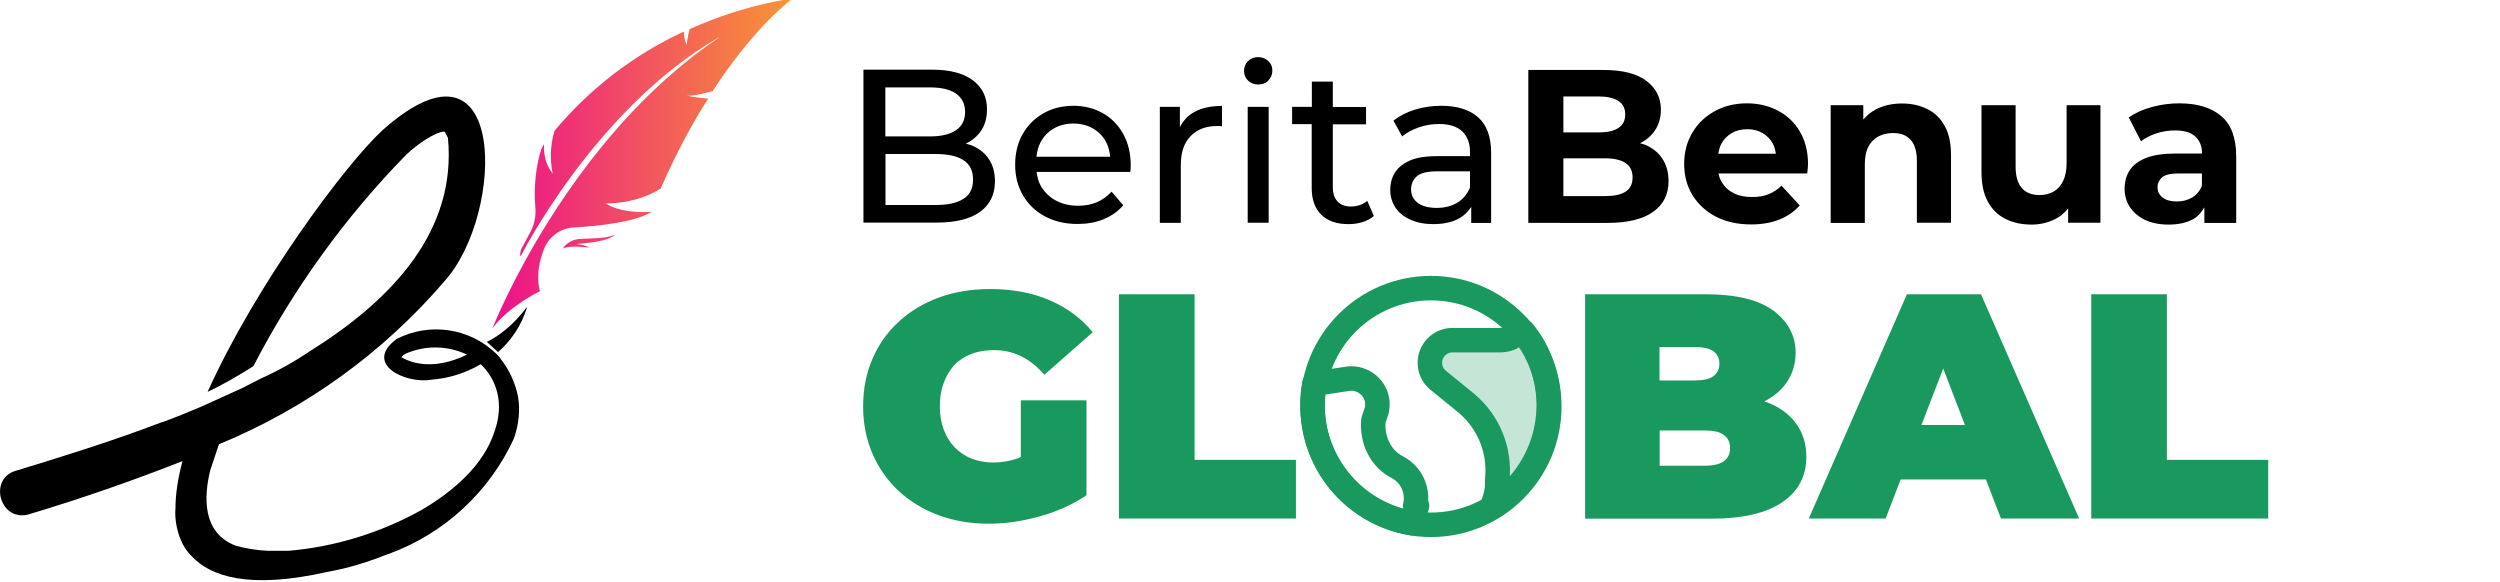 <?xml version="1.0" encoding="utf-8"?>
<!-- Generator: Adobe Illustrator 26.0.1, SVG Export Plug-In . SVG Version: 6.00 Build 0)  -->
<svg version="1.1" id="Layer_1" xmlns="http://www.w3.org/2000/svg" xmlns:xlink="http://www.w3.org/1999/xlink" x="0px" y="0px"
	 viewBox="0 0 163.3 38" enable-background="new 0 0 163.3 38" xml:space="preserve">
<g>
	
		<linearGradient id="SVGID_1_" gradientUnits="userSpaceOnUse" x1="326.17" y1="-329.665" x2="345.836" y2="-329.665" gradientTransform="matrix(1 0 0 -1 -294 -319)">
		<stop  offset="0" style="stop-color:#EC108C"/>
		<stop  offset="1" style="stop-color:#F89634"/>
	</linearGradient>
	<path fill="url(#SVGID_1_)" d="M46.55,5.95c-0.43,0.11-1.01,0.3-1.68,0.3c0,0,0.6,0.14,1.39,0.19c-1.03,1.6-2.09,3.56-3.1,5.87
		c-1.66,1.06-3.61,0.98-3.61,0.98c1.17,0.73,3.02,0.54,3.02,0.54c-1.01,0.68-3.61,0.95-5.13,1.03c-0.85,0.06-1.58,0.6-1.9,1.39
		c-0.3,0.76-0.54,1.77-0.27,2.77c0,0-2.04,0.98-3.1,2.42C32.25,21.22,37.09,9.05,47,2.43l-0.11,0.05C38.84,7.14,34,16.76,34,16.76
		c-0.03-0.1-0.03-0.2,0-0.3l0.05-0.19l0.54-1.01c0.3-0.52,0.43-1.11,0.38-1.71c-0.14-1.52,0.11-2.96,0.38-3.78
		c0.05-0.13,0.11-0.24,0.19-0.35c-0.03,0.43,0,1.22,0.57,1.93c0,0-0.35-1.25,0.11-2.8c2.3-2.76,5.19-4.98,8.45-6.49
		c0,0.27,0.05,0.6,0.19,0.87c0,0,0.03-0.49,0.19-1.03c3.69-1.66,6.68-1.98,6.76-2.01C51.77-0.11,49.32,1.68,46.55,5.95z
		 M40.17,15.34c-0.68,0.27-1.77,0.22-2.34,0.27c-0.36,0.03-0.7,0.2-0.95,0.46l-0.11,0.16c0.52-0.24,1.77-0.05,1.77-0.05
		c-0.28-0.14-0.58-0.22-0.9-0.24l0.52-0.05C39.84,15.75,40.17,15.34,40.17,15.34z"/>
	<path d="M32.7,23.44l-0.05-0.08l-0.03-0.03l-0.22-0.24c-1.74-1.67-4.35-2.05-6.49-0.95c-2.2,1.63,0.57,2.96,2.28,2.66
		c1.11-0.08,2.23-0.43,3.21-1.01c1.06,1.01,1.55,2.58,0.9,4.4c-0.71,2.2-2.69,3.91-4.78,5.13c-2.68,1.49-5.64,2.4-8.69,2.66h-1.3
		c-0.72-0.03-1.43-0.14-2.12-0.33c-2.23-0.84-2.09-3.23-1.68-4.92l0.57-1.71c5.69-2.34,10.75-6,14.75-10.67
		c3.97-4.43,4.1-17.09-4.05-9.86c-2.5,2.31-8.31,10.16-11.44,17.11c1.09-0.52,2.09-1.11,2.99-1.68c2.62-5.06,5.97-9.7,9.94-13.77
		c0.81-0.79,2.01-1.55,2.5-1.55c0.08,0,0.08,0.03,0.27,0.41c0.57,5.98-3.5,10.48-8.99,13.91c-1.03,0.7-2.12,1.31-3.26,1.82
		l-1.17,0.6l-2.69,1.22c-0.84,0.35-1.68,0.71-2.53,1.01h-0.03c-3.48,1.33-6.82,2.34-9.45,3.15c-1.96,0.46-1.17,3.4,0.73,2.88
		c3.4-1.02,6.75-2.18,10.05-3.48c-0.3,1.11-0.46,2.17-0.46,3.1c0,0-0.11,0.98,0.35,2.04c0.16,0.41,0.41,0.79,0.73,1.09
		c1.2,1.28,3.69,2.17,8.83,1.01c1.36-0.24,2.69-0.65,3.97-1.17h0.03c3.63-1.32,6.59-4.04,8.2-7.55c0.33-0.95,0.41-1.87,0.27-2.72
		C33.66,25.01,33.27,24.16,32.7,23.44z M26.21,23.33c0.03,0,0.05-0.11,0.27-0.22c1.28-0.57,2.75-0.55,4.02,0.05
		C29.09,23.87,27.46,24.06,26.21,23.33z"/>
	<path d="M31.8,22.33L32.53,23c0.87-0.76,1.52-1.74,1.87-2.85v-0.08C33.16,21.76,31.8,22.33,31.8,22.33z"/>
</g>
<path d="M63.57,9.54c-0.15-0.07-0.32-0.11-0.49-0.16c0.02-0.01,0.03-0.01,0.05-0.02c0.41-0.2,0.73-0.48,0.98-0.86
	c0.24-0.37,0.36-0.83,0.36-1.37c0-0.8-0.31-1.43-0.93-1.89c-0.62-0.46-1.5-0.69-2.66-0.69H56.4v9.99h4.77
	c1.27,0,2.22-0.24,2.86-0.71c0.64-0.47,0.96-1.14,0.96-1.99c0-0.57-0.13-1.05-0.39-1.43C64.36,10.03,64.01,9.74,63.57,9.54z
	 M60.76,5.71c0.72,0,1.29,0.13,1.68,0.4s0.6,0.67,0.6,1.2s-0.2,0.93-0.6,1.2c-0.4,0.27-0.96,0.4-1.68,0.4h-2.93v-3.2H60.76z
	 M62.93,12.99c-0.42,0.27-1.02,0.4-1.81,0.4h-3.28v-3.33h3.28c0.79,0,1.39,0.13,1.81,0.4c0.42,0.27,0.63,0.69,0.63,1.27
	S63.35,12.73,62.93,12.99z M72.05,7.4c-0.56-0.32-1.21-0.49-1.94-0.49c-0.72,0-1.37,0.16-1.95,0.49c-0.58,0.33-1.03,0.78-1.36,1.36
	s-0.49,1.25-0.49,2s0.17,1.42,0.51,2s0.81,1.04,1.43,1.37c0.61,0.33,1.33,0.5,2.13,0.5c0.63,0,1.2-0.1,1.71-0.31
	s0.93-0.51,1.28-0.91l-0.76-0.89c-0.28,0.3-0.6,0.53-0.96,0.69c-0.37,0.15-0.77,0.23-1.22,0.23c-0.54,0-1.02-0.11-1.44-0.33
	c-0.42-0.22-0.74-0.53-0.98-0.92c-0.17-0.29-0.26-0.62-0.3-0.96h6.12c0.01-0.07,0.02-0.14,0.02-0.21c0-0.08,0.01-0.14,0.01-0.2
	c0-0.78-0.16-1.46-0.48-2.05C73.05,8.17,72.61,7.72,72.05,7.4z M68.84,8.39c0.37-0.21,0.79-0.32,1.27-0.32
	c0.48,0,0.91,0.11,1.28,0.32c0.37,0.21,0.66,0.51,0.86,0.89c0.16,0.29,0.23,0.61,0.27,0.96H67.7c0.04-0.34,0.12-0.67,0.27-0.95
	C68.18,8.9,68.47,8.6,68.84,8.39z M77.99,7.33c0.49-0.28,1.1-0.41,1.83-0.41v1.33c-0.06-0.01-0.11-0.02-0.16-0.02s-0.1,0-0.15,0
	c-0.73,0-1.31,0.22-1.74,0.66s-0.64,1.07-0.64,1.9v3.77h-1.37V6.98h1.31v1.33C77.28,7.9,77.57,7.56,77.99,7.33z M81.5,6.98h1.37
	v7.57H81.5V6.98z M82.85,3.99c0.18,0.17,0.26,0.37,0.26,0.62c0,0.26-0.09,0.47-0.26,0.65c-0.17,0.18-0.4,0.26-0.67,0.26
	s-0.49-0.09-0.66-0.26c-0.18-0.17-0.26-0.38-0.26-0.63c0-0.26,0.09-0.47,0.26-0.64c0.18-0.17,0.4-0.26,0.66-0.26
	S82.68,3.83,82.85,3.99z M89.31,13.12l0.43,0.99c-0.21,0.18-0.46,0.31-0.75,0.4s-0.59,0.13-0.91,0.13c-0.76,0-1.35-0.2-1.77-0.61
	s-0.63-0.99-0.63-1.76V8.11H84.4V6.98h1.29V5.33h1.37v1.66h2.17v1.13h-2.17v4.1c0,0.41,0.1,0.72,0.31,0.94
	c0.2,0.22,0.5,0.33,0.88,0.33C88.67,13.48,89.03,13.36,89.31,13.12z M94.15,6.91c-0.6,0-1.17,0.08-1.72,0.25s-1.02,0.41-1.41,0.72
	l0.57,1.03c0.3-0.25,0.66-0.44,1.09-0.59c0.43-0.15,0.87-0.22,1.31-0.22c0.68,0,1.18,0.16,1.52,0.48s0.51,0.77,0.51,1.35v0.27h-2.17
	c-0.75,0-1.35,0.1-1.79,0.3s-0.76,0.47-0.96,0.8s-0.29,0.71-0.29,1.11c0,0.43,0.12,0.81,0.34,1.15c0.23,0.34,0.55,0.6,0.98,0.79
	c0.42,0.19,0.92,0.29,1.48,0.29c0.69,0,1.27-0.13,1.73-0.39c0.33-0.19,0.57-0.45,0.76-0.74v1.05h1.3V9.98
	c0-1.04-0.28-1.81-0.84-2.31C95.99,7.16,95.19,6.91,94.15,6.91z M95.19,13.24c-0.39,0.23-0.84,0.34-1.35,0.34
	c-0.52,0-0.93-0.11-1.23-0.33s-0.44-0.52-0.44-0.89c0-0.32,0.12-0.6,0.36-0.83s0.7-0.34,1.38-0.34h2.11v1.06
	C95.85,12.67,95.57,13.01,95.19,13.24z M107.44,9.45c-0.1-0.04-0.21-0.06-0.31-0.09c0.4-0.21,0.73-0.48,0.97-0.84
	c0.26-0.38,0.39-0.84,0.39-1.36c0-0.78-0.32-1.41-0.95-1.88c-0.63-0.48-1.58-0.71-2.83-0.71h-4.88v9.99H105
	c1.31,0,2.31-0.24,2.98-0.72c0.68-0.48,1.01-1.15,1.01-2.01c0-0.58-0.14-1.07-0.41-1.47C108.31,9.95,107.93,9.65,107.44,9.45z
	 M104.42,6.3c0.56,0,0.99,0.1,1.29,0.29c0.3,0.2,0.45,0.49,0.45,0.88c0,0.4-0.15,0.7-0.45,0.89c-0.3,0.2-0.73,0.29-1.29,0.29h-2.3
	V6.3H104.42z M106.18,12.52c-0.31,0.2-0.76,0.29-1.36,0.29h-2.7v-2.47h2.7c0.6,0,1.05,0.1,1.36,0.31c0.31,0.2,0.46,0.52,0.46,0.94
	S106.49,12.32,106.18,12.52z M116.14,7.23c-0.6-0.32-1.28-0.48-2.03-0.48c-0.78,0-1.48,0.17-2.1,0.51c-0.62,0.34-1.11,0.8-1.46,1.4
	c-0.36,0.59-0.54,1.28-0.54,2.05c0,0.76,0.18,1.44,0.54,2.03s0.87,1.06,1.53,1.41c0.66,0.34,1.43,0.51,2.31,0.51
	c0.69,0,1.31-0.11,1.84-0.32s0.97-0.52,1.33-0.92l-1.19-1.29c-0.26,0.25-0.54,0.43-0.85,0.56c-0.31,0.12-0.67,0.18-1.08,0.18
	c-0.46,0-0.86-0.08-1.19-0.25c-0.34-0.17-0.6-0.41-0.79-0.73c-0.1-0.17-0.17-0.36-0.21-0.56h5.8c0.01-0.1,0.02-0.2,0.03-0.31
	c0.01-0.11,0.02-0.21,0.02-0.29c0-0.83-0.18-1.54-0.53-2.13C117.23,8.01,116.75,7.55,116.14,7.23z M113.12,8.69
	c0.29-0.17,0.63-0.25,1.01-0.25c0.38,0,0.71,0.08,1,0.25s0.51,0.4,0.67,0.69c0.11,0.19,0.16,0.42,0.2,0.66h-3.76
	c0.04-0.24,0.1-0.46,0.2-0.65C112.6,9.09,112.83,8.86,113.12,8.69z M127.03,8.23c0.28,0.5,0.41,1.14,0.41,1.92v4.4h-2.23V10.5
	c0-0.62-0.14-1.07-0.41-1.37c-0.27-0.3-0.65-0.44-1.15-0.44c-0.35,0-0.67,0.07-0.95,0.22c-0.28,0.15-0.5,0.37-0.66,0.68
	c-0.16,0.3-0.23,0.69-0.23,1.17v3.8h-2.23V6.87h2.13v0.94c0.22-0.25,0.47-0.48,0.78-0.64c0.51-0.28,1.1-0.41,1.76-0.41
	c0.61,0,1.15,0.12,1.63,0.36C126.38,7.36,126.75,7.73,127.03,8.23z M134.97,6.87h2.23v7.68h-2.11v-0.93
	c-0.21,0.25-0.45,0.48-0.75,0.64c-0.5,0.27-1.04,0.41-1.63,0.41c-0.64,0-1.21-0.12-1.71-0.37s-0.89-0.63-1.16-1.14
	c-0.28-0.51-0.41-1.16-0.41-1.95V6.87h2.23v4.01c0,0.64,0.14,1.11,0.41,1.41s0.65,0.45,1.15,0.45c0.34,0,0.65-0.07,0.91-0.22
	c0.27-0.15,0.48-0.38,0.63-0.69c0.15-0.31,0.23-0.7,0.23-1.16v-3.8H134.97z M145.09,7.58c-0.65-0.55-1.56-0.83-2.73-0.83
	c-0.61,0-1.21,0.08-1.8,0.24s-1.09,0.39-1.51,0.68l0.8,1.56c0.28-0.22,0.61-0.39,1.01-0.52s0.8-0.19,1.21-0.19
	c0.6,0,1.04,0.13,1.33,0.4c0.29,0.27,0.44,0.64,0.44,1.11h-1.77c-0.78,0-1.41,0.1-1.9,0.29c-0.49,0.2-0.84,0.46-1.06,0.81
	c-0.22,0.34-0.33,0.74-0.33,1.2c0,0.44,0.11,0.83,0.34,1.19c0.23,0.35,0.56,0.63,0.98,0.84c0.43,0.2,0.94,0.31,1.54,0.31
	c0.68,0,1.23-0.13,1.66-0.38c0.3-0.18,0.52-0.45,0.69-0.75v1.02h2.08v-4.38C146.06,9,145.74,8.13,145.09,7.58z M143.19,12.9
	c-0.3,0.18-0.63,0.26-1,0.26c-0.39,0-0.7-0.08-0.92-0.25s-0.34-0.39-0.34-0.68c0-0.26,0.1-0.47,0.29-0.64
	c0.2-0.17,0.55-0.26,1.08-0.26h1.53v0.79C143.7,12.47,143.49,12.72,143.19,12.9z"/>
<path fill="#1A995F" d="M61.64,25.02c-0.17,0.45-0.25,0.96-0.25,1.53c0,0.54,0.08,1.04,0.25,1.5c0.17,0.45,0.4,0.84,0.71,1.16
	c0.31,0.32,0.67,0.57,1.1,0.74s0.9,0.26,1.43,0.26c0.56,0,1.1-0.09,1.63-0.28c0.05-0.02,0.11-0.06,0.17-0.08v-3.7h4.29v6.2
	c-0.89,0.6-1.91,1.06-3.06,1.38c-1.14,0.32-2.25,0.48-3.33,0.48c-1.19,0-2.28-0.19-3.28-0.56c-1-0.37-1.86-0.9-2.6-1.58
	c-0.73-0.68-1.3-1.49-1.71-2.43c-0.4-0.93-0.61-1.97-0.61-3.1c0-1.13,0.2-2.16,0.61-3.1c0.4-0.94,0.98-1.75,1.72-2.43
	s1.62-1.21,2.63-1.58c1.01-0.37,2.13-0.55,3.34-0.55c1.45,0,2.75,0.24,3.88,0.73c1.14,0.49,2.08,1.19,2.82,2.09l-3.16,2.78
	c-0.46-0.53-0.96-0.93-1.5-1.2s-1.13-0.41-1.79-0.41c-0.54,0-1.04,0.08-1.48,0.25s-0.81,0.41-1.12,0.73
	C62.04,24.19,61.8,24.57,61.64,25.02z M78.03,19.22h-4.94v14.65h11.56v-3.83h-6.62C78.03,30.04,78.03,19.22,78.03,19.22z
	 M117.31,27.65c0.45,0.61,0.68,1.34,0.68,2.19c0,1.27-0.53,2.26-1.58,2.97c-1.05,0.71-2.59,1.07-4.62,1.07h-8.25V19.22h7.83
	c2.02,0,3.52,0.36,4.48,1.08c0.96,0.72,1.44,1.64,1.44,2.75c0,0.74-0.21,1.4-0.62,1.98c-0.34,0.48-0.82,0.87-1.42,1.19
	c0.04,0.01,0.08,0.02,0.12,0.04C116.22,26.57,116.86,27.04,117.31,27.65z M108.4,22.67v2.18h2.3c0.56,0,0.97-0.09,1.22-0.28
	c0.26-0.19,0.39-0.46,0.39-0.81c0-0.36-0.13-0.63-0.39-0.82c-0.26-0.18-0.67-0.27-1.22-0.27H108.4z M113.01,29.27
	c0-0.38-0.14-0.66-0.41-0.86c-0.27-0.2-0.68-0.29-1.22-0.29h-2.97v2.3h2.97c0.54,0,0.95-0.1,1.22-0.29
	C112.87,29.93,113.01,29.64,113.01,29.27z M129.4,19.22l6.41,14.65h-5.11l-0.98-2.55h-5.57l-0.98,2.55h-5.02l6.41-14.65H129.4z
	 M128.35,27.76l-1.42-3.69l-1.42,3.69H128.35z M141.54,30.04V19.22h-4.94v14.65h11.56v-3.83C148.16,30.04,141.54,30.04,141.54,30.04
	z"/>
<path fill="#1A995F" fill-opacity="0.25" stroke="#1A995F" stroke-width="1.6" stroke-linecap="round" stroke-linejoin="round" stroke-miterlimit="5.333" d="
	M99.5,21.66L99.5,21.66l-0.45,0.11c-0.23,0.34-0.68,0.45-1.14,0.45h-3.07c-0.82,0.02-1.46,0.7-1.44,1.51
	c0.01,0.43,0.2,0.83,0.53,1.1l1.82,1.48c1.48,1.22,2.25,3.1,2.05,5v0.34c0,0.57-0.23,1.14-0.34,1.48c3.68-2.29,4.81-7.13,2.52-10.81
	C99.83,22.1,99.67,21.88,99.5,21.66z"/>
<g>
	
		<path fill="none" stroke="#1A995F" stroke-width="1.6" stroke-linecap="round" stroke-linejoin="round" stroke-miterlimit="5.333" d="
		M92.56,33.03l-0.34,1.14c-4.27-0.75-7.12-4.82-6.37-9.09c0,0,0-0.01,0-0.01l2.27-0.34c0.94-0.08,1.77,0.61,1.85,1.55
		c0.01,0.17,0,0.33-0.03,0.5l-0.23,0.68c-0.11,1.25,0.45,2.5,1.59,3.07c0.9,0.48,1.36,1.51,1.14,2.5H92.56z"/>
	
		<circle fill="none" stroke="#1A995F" stroke-width="1.6" stroke-linecap="round" stroke-miterlimit="5.333" cx="93.47" cy="26.55" r="7.73"/>
</g>
</svg>

